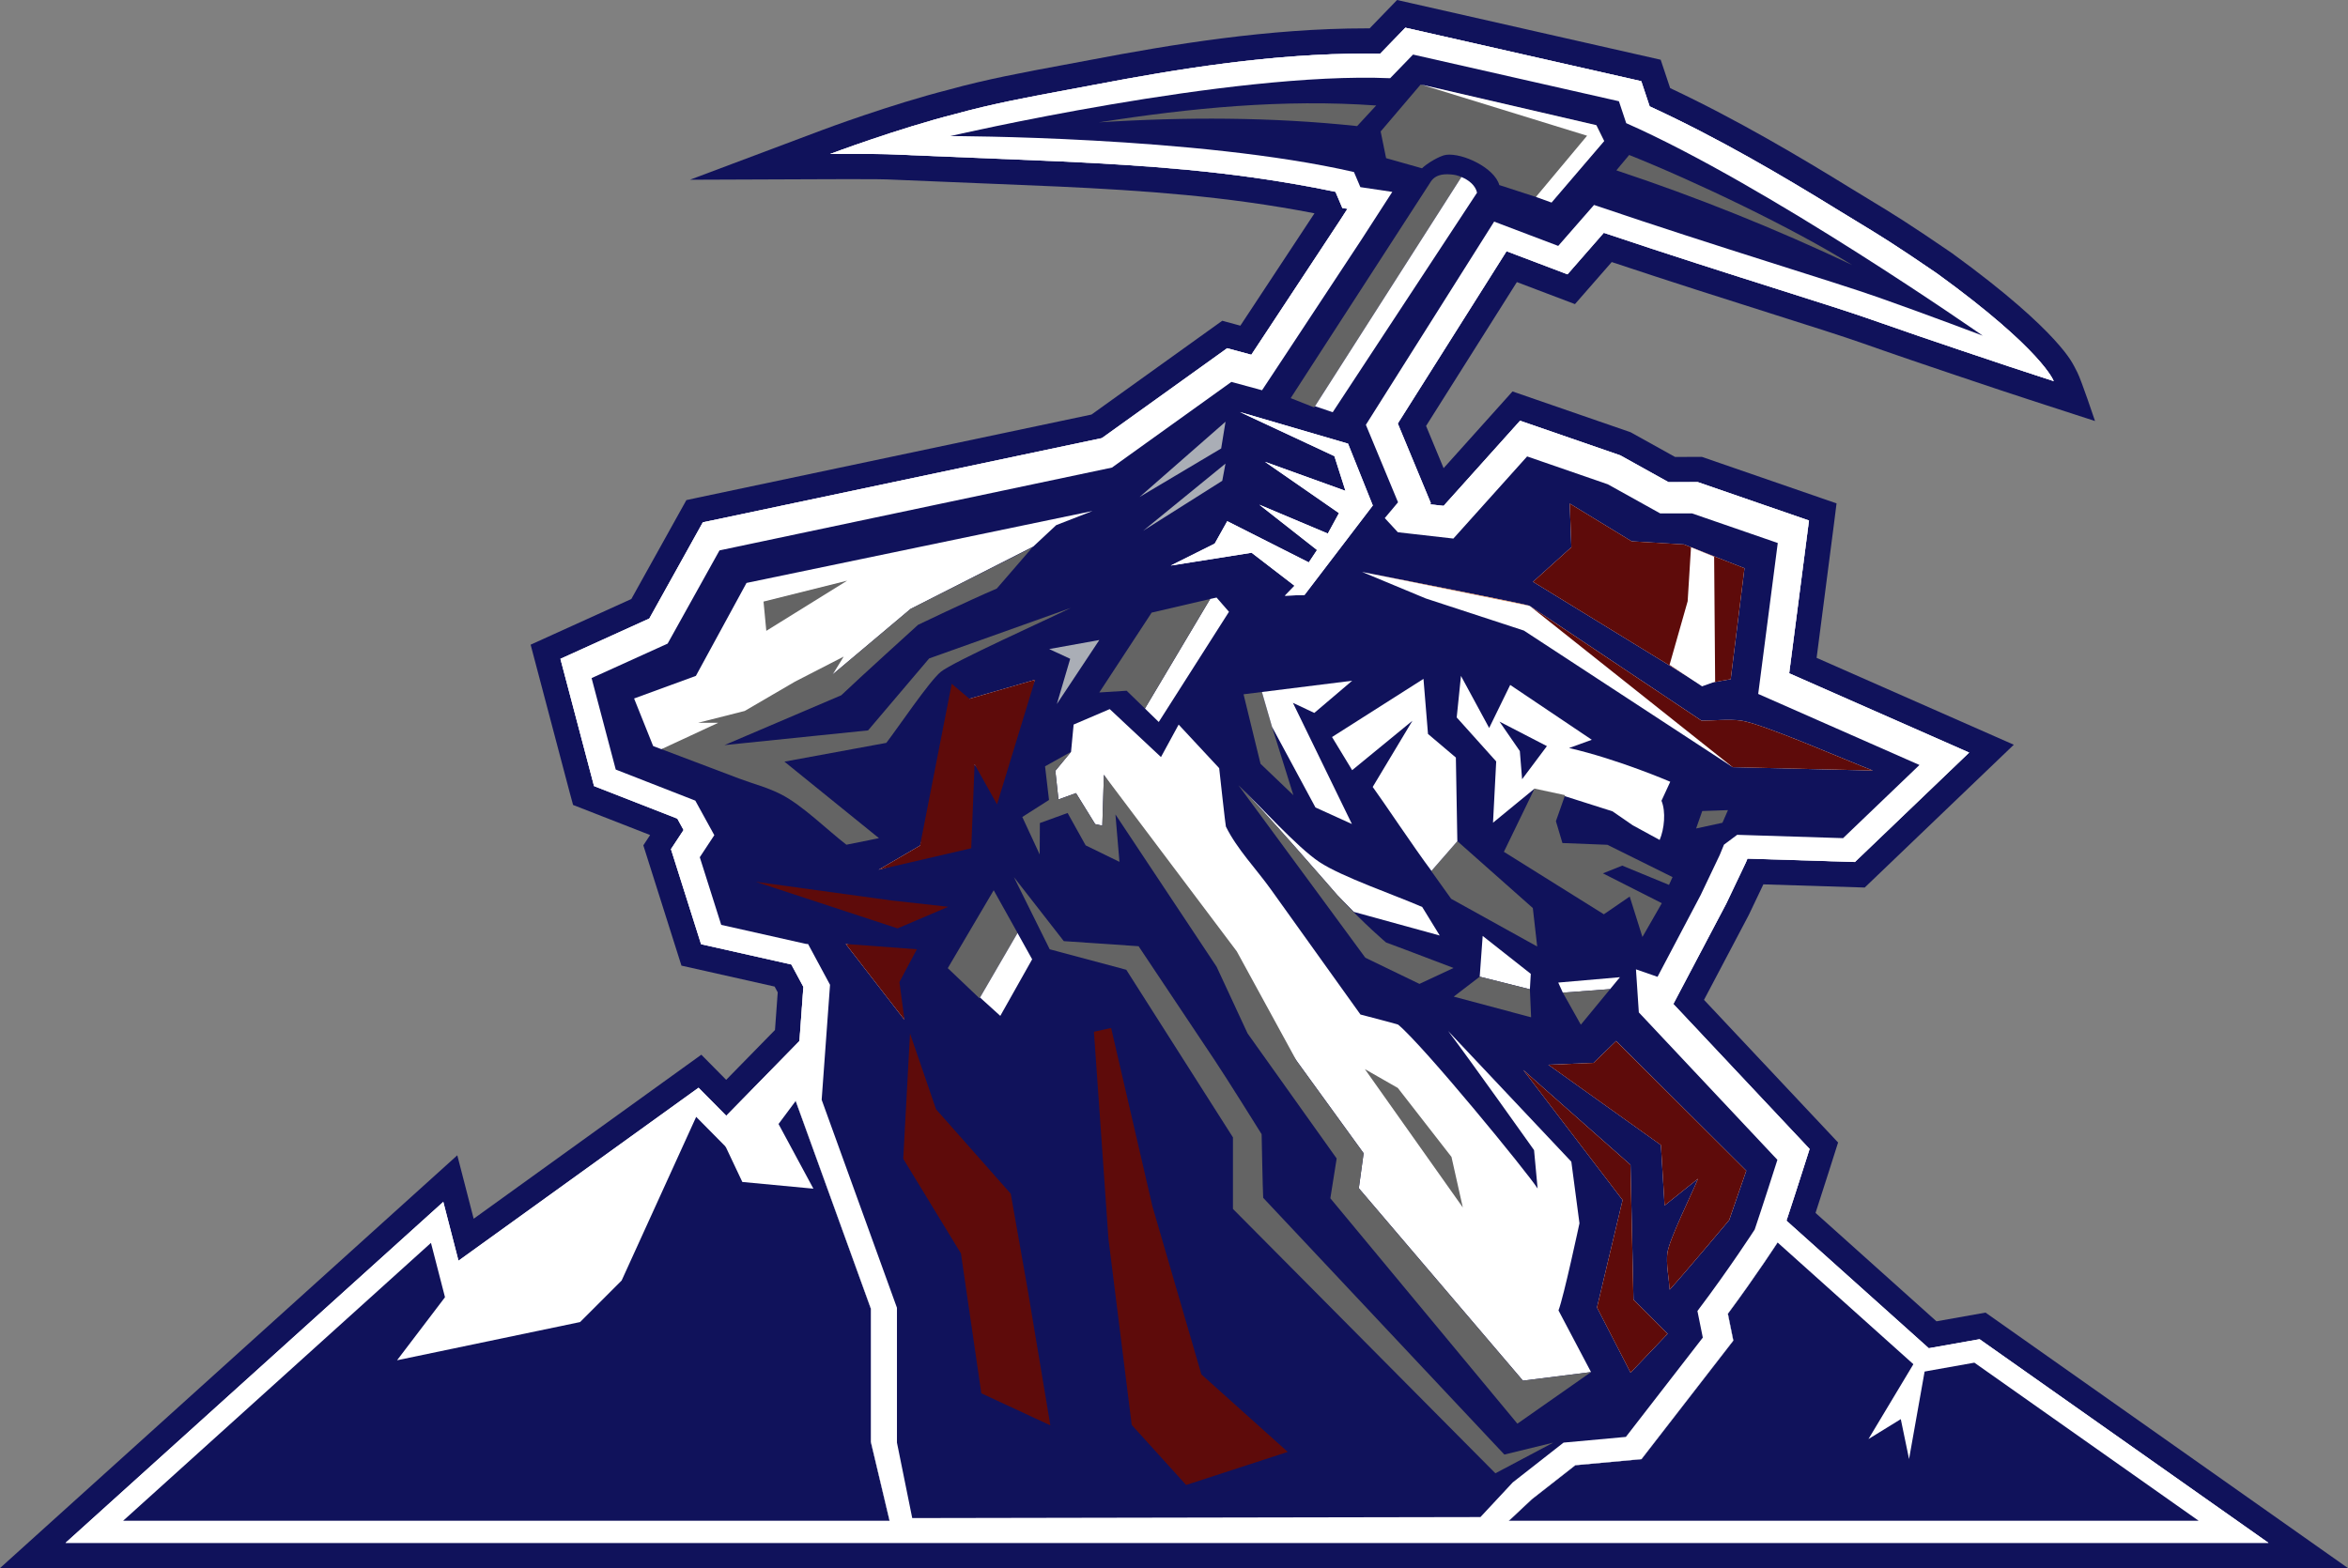 <?xml version="1.0" encoding="UTF-8"?>
<svg id="Layer_2" data-name="Layer 2" xmlns="http://www.w3.org/2000/svg" viewBox="0 0 2329.23 1556.01">
  <rect x="0" y="0" width="2329.23" height="1556.01" fill="#808080" stroke="none"/>
  <defs>
    <style>
      .cls-1 {
        fill: #10125b;
      }

      .cls-1, .cls-2, .cls-3, .cls-4, .cls-5, .cls-6, .cls-7 {
        fill-rule: evenodd;
      }

      .cls-1, .cls-2, .cls-3, .cls-4, .cls-5, .cls-6, .cls-7, .cls-8 {
        stroke-width: 0px;
      }

      .cls-2 {
        fill: #2b385b;
      }

      .cls-3 {
        fill: #646464;
      }

      .cls-4 {
        fill: #5e0b0a;
      }

      .cls-5 {
        fill: #aaaeb6;
      }

      .cls-6 {
        fill: #d2773f;
      }

      .cls-7, .cls-8 {
        fill: #fff;
      }
    </style>
  </defs>
  <g id="Layer_1-2" data-name="Layer 1">
    <g>
      <path class="cls-1" d="m0,1556.01l453.64-409.61,16.25,62.95,225.83-162.77,24.66,24.94,48.41-49.47,2.72-37.34-3.09-5.75-92.42-20.77-37.81-119.35,6.73-10.23-76.43-29.86-3.36-12.38-38.74-146.65,99.9-45.32,54.6-98.14,11.23-2.42,390.64-82.47,129.72-93.08,17.96,4.88,4.25-6.43,69.28-105.07c-21.09-4.11-43.09-7.77-65.6-10.91-82.45-11.52-167.66-14.94-250.06-18.24h-.17c-15-.61-30.52-1.23-45.78-1.89-20.64-.9-41.74-1.77-62.7-2.6-2.41-.1-10.12-.26-34.58-.26-11.15,0-20.53.03-20.81.04l-139.8.54,130.86-49.18c2.77-1.04,68.17-25.51,126.1-40.24,36.77-10.23,75.6-17.43,113.15-24.4,8.79-1.63,17.88-3.32,26.69-5,81.3-15.52,177.44-31.38,274.1-31.38,1.11,0,2.22,0,3.32,0l27.22-28.13,13.81,3.1,247.69,56.16,4.5,13.45,4.89,14.69c66.69,31.42,128.31,68.04,180.2,100.01,7.15,4.41,13.09,8,18.83,11.48,20.53,12.44,36.75,22.27,79.92,51.86l.27.19.27.19c55.66,40.35,85.48,68.48,100.69,84.97,17.31,18.77,19.92,26.07,23.75,33.37s17.56,48.3,17.56,48.3l-48.95-15.89c-.22-.07-30.68-9.95-44.83-14.69l-7.05-2.36c-12.58-4.21-25.57-8.57-38.35-12.87-25.04-8.43-58-19.59-90.87-31.2-19.61-6.92-51.16-16.92-91.1-29.58l-.25-.08c-44.32-14.05-98.66-31.27-158.04-51.08l-36.48,41.73-57.62-21.85-90.07,142.73,17.39,41.92,68.35-76.14,117.11,40.47,2.38,1.31,41.72,23.2,26.71-.04,133.53,46.13-2.55,20.32-17.22,132.97,195.61,86.21-147.89,141.7-100.54-3.16-14.45,30.34-44.43,84.28,133,141.54-9.27,29.19c-5.07,15.96-9.51,29.72-13.1,40.69l119.97,107.56,48.67-8.65,359.58,253.55H0Z"/>
      <path class="cls-7" d="m2193.7,1491.03l-222.44-156.85-7.5-5.29-9.03,1.6-41.37,7.35-141.2-126.59c3.96-11.96,10.27-31.28,18.12-55.97l3.7-11.63,1.13-3.56-135.16-143.85,52.51-99.61,19.48-40.91,1.54-3.72,103.93,3.27,2.67.08,106.45-102,6.87-6.58-178.52-78.68,19.62-151.51v-.1s-109.34-37.78-109.34-37.78l-1.01-.35-29.01.05-47.34-26.32-.5-.27-95.4-32.97-3.99-1.38-75.84,84.49-13.55-1.54.9-1.07-32.82-79.1,107.89-170.97,56.34,21.36,4.14,1.57,36-41.19c65.35,21.98,125.32,40.98,173.51,56.26l.12.04c40.2,12.74,71.95,22.81,91.95,29.87,32.77,11.57,65.59,22.68,90.52,31.08,12.87,4.33,25.95,8.71,38.61,12.95l6.76,2.27c14.08,4.72,44.31,14.52,44.61,14.62l.24.08-.09-.24c-.03-.08-2.95-7.91-18.61-24.88-14.44-15.66-42.99-42.54-96.99-81.68-42.6-29.19-58.55-38.86-78.75-51.1-5.81-3.52-11.82-7.16-18.99-11.58-53.8-33.16-118.15-71.34-187.41-103.18l-8.29-24.91-.02-.07-233.98-53.05-.07-.02-24.97,25.8c-4.51-.1-9.15-.14-13.79-.14-94.58,0-189.27,15.64-269.41,30.93-8.84,1.69-17.98,3.38-26.82,5.02-37.11,6.88-75.49,14-111.27,23.98-56.99,14.47-123.08,39.23-123.74,39.48l-.65.24h.7c.46,0,46.13-.17,56.48.24,20.88.83,42.01,1.7,62.8,2.6,15.28.66,30.83,1.29,45.87,1.89,83.01,3.33,168.85,6.77,252.52,18.46,28.72,4.01,56.64,8.85,82.98,14.38l6.82,16.09,5.06.75-7.56,11.7-73.59,111.61-14.22,21.52-21.01-5.71-2.92-.79-124.33,89.21-393,82.97-2.78.59h-.06s-53.1,95.46-53.1,95.46l-83.28,37.78-4.9,2.22,33.34,126.22.02.06,82.6,32.27,6.22,11.31-10.85,16.48-1.67,2.53,28.77,90.83,1.1,3.48,89.53,20.12,11.95,22.19-3.91,53.73-72.59,74.18-14.25-14.42-13.24-13.39-15.27,11.01-222.88,160.64-5.99-23.22-9.08-35.18-26.97,24.35-305.34,275.71-42.45,38.33h2185.4l-56.7-39.98Z"/>
      <g>
        <g>
          <polygon class="cls-1" points="93.59 1520.01 433.64 1212.96 448.19 1269.35 691.77 1093.79 720.51 1122.86 884.7 955.06 908.65 991.81 1151.73 768.06 1403.06 1007.68 1424.25 961.76 1666.07 1201.8 1702.53 1163.6 1910.01 1349.62 1961.17 1340.53 2215.71 1520.01 93.59 1520.01"/>
          <path class="cls-8" d="m1151.6,783.14l206.82,197.19,48.18,45.93,21.06-45.62,238.63,236.87,36.85-38.6,203.53,182.48,51.92-9.22,222.44,156.84H122.18l305.34-275.71,14.04,54.39,249.01-179.47,29.98,30.33,162.43-166,23.56,36.16,245.07-225.57m.26-30.14l-15.16,13.96-225.93,207.96-9.36-14.37-14.97-22.98-19.18,19.6-146.78,150.01-14.25-14.42-13.24-13.39-15.27,11.01-222.88,160.64-5.99-23.22-9.08-35.18-26.97,24.35-305.34,275.71-42.45,38.33h2185.4l-56.7-39.98-222.44-156.85-7.5-5.29-9.03,1.6-41.37,7.35-195.55-175.32-15.88-14.23-14.72,15.42-21.36,22.37-222.7-221.07-22.3-22.14-13.17,28.53-8.16,17.69-25.91-24.7-206.82-197.19-14.92-14.22h0Z"/>
        </g>
        <polygon class="cls-7" points="1150.08 783.14 1107.52 902.85 1011.74 1022.57 951.89 1086.41 902.67 1003.94 1150.08 783.14"/>
        <polygon class="cls-7" points="880.06 970.69 772.31 1115.34 806.9 1179.52 736.4 1172.87 719.11 1136.29 788.28 1061.14 880.06 970.69"/>
        <polygon class="cls-7" points="691.17 1107.03 616.68 1270.64 575.45 1311.88 393.88 1349.79 442.43 1285.94 575.45 1188.17 691.17 1107.03"/>
        <polygon class="cls-7" points="1350.94 972.02 1265.8 1131.64 1338.96 1042.52 1360.25 1103.71 1406.6 1026.25 1350.94 972.02"/>
        <polygon class="cls-7" points="1565.09 1323.18 1638.25 1260.66 1666.28 1217.51 1634.26 1175.53 1593.03 1251.35 1565.09 1323.18"/>
        <polyline class="cls-7" points="1898.95 1352.25 1853.51 1427.99 1885.59 1408.21 1893.8 1447.8 1910.68 1352.82"/>
      </g>
      <g>
        <path class="cls-8" d="m2037.1,377.98s-11.03-30.74-115.55-106.5c-54.44-37.3-64.79-42.37-97.73-62.68-60.67-37.39-122.63-73.41-187.44-103.2l-8.31-24.97-233.91-53.04-24.96,25.79c-4.52-.1-9.16-.14-13.84-.14-90.36,0-180.84,14.03-269.39,30.93-45.31,8.65-93.63,16.61-138.08,29-57.64,14.63-123.73,39.48-123.73,39.48,0,0,46.01-.17,56.48.24,20.93.83,41.87,1.69,62.8,2.6,99.57,4.32,199.55,6.54,298.4,20.35,27.83,3.89,55.55,8.62,83.05,14.4l5.45,12.86,1.37,3.22,3.46.52,1.73.26-7.66,11.86-22.6,34.28-28.76,43.6-22.24,33.73-14.27,21.59-21.1-5.73-2.86-.78-2.41,1.73-121.9,87.46-393.03,82.98-2.78.59-1.38,2.48-51.71,92.95-83.32,37.8-4.8,2.18,1.35,5.1,31.16,117.96.81,3.06,2.95,1.15,79.63,31.11,6.27,11.41-10.89,16.55-1.63,2.48.9,2.83,27.86,87.94,1.08,3.42,3.5.79,86.02,19.34,11.99,22.28-8.05,110.66-.1,1.33.45,1.25,74.57,206.11v132.22l.17.71,18.53,78.07,1.14,4.8h4.93s600.21-.36,600.21-.36h2.47s1.8-1.69,1.8-1.69l26.26-24.63,43.21-33.83,62.89-5.76,2.7-.25,1.66-2.14,87.69-113.22,1.75-2.26-.57-2.8-4.83-23.85c28.41-38.31,49.71-71.27,50.62-72.68l1.4-2.17.42-.65.25-.73.83-2.44c.09-.27,9.22-27.27,22.67-69.64l3.7-11.63,1.11-3.49-2.51-2.67-132.66-141.19,1.25-2.37,51.31-97.32.06-.11.05-.11,19.37-40.68.07-.15.06-.16,1.43-3.49,104.02,3.27,2.62.08,1.89-1.81,104.52-100.15,6.73-6.45-8.53-3.76-169.9-74.88,18.98-146.57.65-5.04-4.8-1.66-104.46-36.09-.99-.34h-1.05s-27.96.05-27.96.05l-47.36-26.34-.48-.27-.52-.18-94.88-32.79-3.91-1.35-2.77,3.08-73.07,81.39-13.85-1.57,1-1.19-1.45-3.5-31.36-75.59,107.98-171.11,56.43,21.4,4.05,1.54,2.85-3.26,33.15-37.92c65.31,21.96,125.24,40.96,173.58,56.29l.06.02c40.23,12.75,72,22.82,92.02,29.89,30.08,10.62,60.29,20.9,90.52,31.07,15.12,5.09,30.25,10.15,45.37,15.22,14.24,4.77,44.61,14.62,44.61,14.62Z"/>
        <path class="cls-8" d="m883.71,1514.49l-1.16-4.9-18.7-78.78v-.76s0-131.46,0-131.46l-75.03-207.36.1-1.35,8.04-110.62-11.95-22.19-89.53-20.12-1.1-3.48-28.77-90.83,1.67-2.53,10.85-16.48-6.22-11.31-82.6-32.27-.02-.06-33.34-126.22,4.9-2.22,83.28-37.78,53.1-95.45h.06s2.78-.6,2.78-.6l393-82.97,124.33-89.21,2.92.79,21.01,5.71,14.22-21.52,73.59-111.61,7.56-11.7-5.06-.75-6.82-16.09c-26.34-5.53-54.26-10.37-82.98-14.38-83.67-11.69-169.51-15.13-252.52-18.46-15.04-.6-30.59-1.23-45.87-1.89-20.79-.9-41.92-1.78-62.8-2.6-10.35-.41-56.01-.24-56.48-.24h-.7s.65-.24.65-.24c.66-.25,66.75-25.02,123.74-39.48,35.78-9.97,74.16-17.09,111.27-23.98,8.84-1.64,17.98-3.33,26.82-5.02,80.15-15.3,174.83-30.93,269.41-30.93,4.64,0,9.28.05,13.79.14l24.97-25.8.07.02,233.98,53.05.02.07,8.29,24.91c69.26,31.83,133.6,70.02,187.41,103.18,7.17,4.42,13.18,8.06,18.99,11.58,20.2,12.24,36.16,21.91,78.75,51.1,54,39.14,82.55,66.02,96.99,81.68,15.66,16.98,18.58,24.81,18.61,24.88l.09.24-.24-.08c-.3-.1-30.53-9.91-44.61-14.62l-6.76-2.27c-12.66-4.24-25.74-8.62-38.61-12.95-24.93-8.39-57.75-19.51-90.52-31.08-20-7.06-51.75-17.12-91.95-29.87l-.12-.04c-48.19-15.27-108.16-34.28-173.51-56.26l-36,41.19-4.14-1.57-56.34-21.36-107.89,170.97,32.82,79.1-.9,1.07,13.55,1.54,75.84-84.49,3.99,1.38,95.4,32.97.5.27,47.34,26.32,29.01-.05,1.01.35,109.36,37.78v.1s-19.63,151.51-19.63,151.51l178.52,78.68-6.87,6.58-106.45,102-2.67-.08-103.93-3.27-1.54,3.72-19.48,40.91-52.51,99.61,135.16,143.85-1.13,3.56-3.7,11.63c-13.57,42.73-22.59,69.4-22.68,69.64l-1.07,3.18-1.83,2.84c-.89,1.38-22.2,34.35-50.59,72.65l5.4,26.65-1.78,2.3-89.38,115.41-2.75.25-62.86,5.76-43.18,33.81-28.09,26.35h-2.52s-605.25.36-605.25.36Zm-94.64-423.29l.44,1.22,74.58,206.13v132.24l.17.68,19.65,82.77,607.46-.36,28.02-26.29,43.24-33.87h.04s65.54-6.01,65.54-6.01l1.63-2.1,89.4-115.44-5.4-26.64.03-.04c28.41-38.3,49.72-71.29,50.62-72.68l1.82-2.82,1.06-3.15c.08-.24,9.1-26.9,22.67-69.63l4.78-15.05-135.18-143.87,1.29-2.45,51.42-97.54,19.5-40.98,1.47-3.57h.09s106.58,3.36,106.58,3.36l1.86-1.78,111.12-106.47-178.35-78.6v-.09s19.63-151.5,19.63-151.5l-110.14-38.05-29.03.05-.03-.02-47.84-26.6-.5-.17-98.72-34.11-75.82,84.46h-.06s-14.08-1.61-14.08-1.61l1.1-1.31-32.81-79.08.04-.06,108.03-171.2.09.04,60.41,22.91,36-41.18.08.03c65.38,21.99,125.38,41,173.58,56.28l.12.04c40.2,12.74,71.95,22.81,91.96,29.87,32.77,11.57,65.59,22.68,90.52,31.07,12.87,4.33,25.95,8.71,38.61,12.95l6.76,2.27c13.38,4.48,41.37,13.57,44.35,14.54-.62-1.44-4.37-9.29-18.49-24.59-14.43-15.64-42.96-42.5-96.91-81.61-42.59-29.18-58.54-38.85-78.74-51.09-5.81-3.52-11.82-7.16-18.99-11.58-53.81-33.16-118.16-71.35-187.43-103.19l-.05-.02-.02-.05-8.28-24.9-233.77-53.01-24.95,25.78h-.05c-4.52-.1-9.18-.15-13.84-.15-94.56,0-189.23,15.64-269.37,30.93-8.84,1.69-17.98,3.38-26.82,5.02-37.11,6.88-75.48,14-111.25,23.97-53.93,13.69-116.02,36.61-123.06,39.23,5.82-.02,46.14-.14,55.79.24,20.88.83,42.01,1.7,62.8,2.6,15.28.66,30.83,1.29,45.87,1.89,83.02,3.33,168.86,6.77,252.54,18.46,28.75,4.02,56.69,8.86,83.06,14.4h.06s.03.07.03.07l6.79,16.02,5.31.79-7.77,12.03-73.59,111.61-14.32,21.67-23.99-6.52-124.3,89.18-395.75,83.55-53.09,95.42-.04.02-88.02,39.93,33.27,125.96,2.89,1.13,79.67,31.13,6.33,11.52-.04.06-12.5,18.98,29.8,94.06,89.5,20.12,12.04,22.36v.04s-8.14,111.96-8.14,111.96Z"/>
      </g>
      <path class="cls-1" d="m1763.59,538.83l-85.14-29.41-31.49.05-51.92-28.87-80.12-27.69-73.16,81.5-55.07-6.26-12.99-14.05,13.15-15.69-31.9-76.87,127.24-201.64,63.57,24.11,35.52-40.64c126.91,43.08,236.09,75.5,283.12,92.09,47.01,16.59,102.45,37.61,102.45,37.61,0,0-213.19-148.89-353.65-210.86l-7.24-21.75-204.22-46.31-22.71,23.46c-158.63-6.85-436.35,57.42-436.35,57.42,0,0,245.47,0,400.45,35.68l6.35,14.98,31.67,4.72-30.48,47.2-22.66,34.38-28.76,43.59-22.25,33.75-25.05,37.91-30.42-8.27-118.48,85.01-389.32,82.19-51.44,92.47-75.44,34.23,23.97,90.76,78.92,30.84,18.85,34.28-14.41,21.88,21.26,67.11,84.03,18.89,2.14.14,21.78,40.45-8.3,114.09,74.68,206.4v133.79l15.16,74.89,563.66-1,32.04-34.38,50.42-39.49,61.82-5.67,76.32-98.55-5.34-26.39c31.66-41.86,56.81-80.83,56.81-80.83,0,0,9.07-26.8,22.52-69.16l-137.47-146.31-2.84-42.73,21.39,7.44,42.77-81.12,18.94-39.79,4.21-10.24,13.09-9.77,105.06,3.31,75.77-72.6-159.96-70.5,19.4-149.82Zm-924.64,397.87l36,6.76,22.29,68.54-58.29-75.3Zm141.55-161.15l-13.7-17.15-42.04,89.22-53.2,15.43,41.13-23.98,48.98-145.66,65.15-18.88-46.32,101.03Zm576.69-275.88l61.42,37.46,51.86,3.11,60.07,23.59-13.67,110.16-29.95,5.22-166.18-101.9,38.06-34.31-1.61-43.33Zm-282.54,91.44l9.53-9.86-42.58-32.77-80.19,12.71,43.58-21.76,12.45-22.27,80.89,40.91,8.16-12.29-57.25-44.98,67.97,28.65,11.05-20.29-73.44-50.91,79.88,28.82-10.98-34.43-93.72-43.78,107.26,31.36,24.57,61.37-67.75,88.79-19.43.73Zm342.89,771.01l-33.32-64.71,25.39-106.61-98.55-129.08,106.4,94.13,2.95,133.68,33.9,33.95-36.77,38.63Zm114.79-200.45c-5.32,15.48-16.96,49.02-16.96,49.02,0,0-43.17,51.59-59.02,69.04-.69-10.93-3.85-26.17-2.25-36.71,1.9-13.25,23.82-57.73,30.37-73.37l-33.19,26.55-3.65-59.97-111.69-79.7,44.85-1.85,22.44-21.73,129.09,128.71Zm125.57-397.06l-139.05-3.35-207.15-135.55-97.39-31.89-63.12-26.28c18.1,3.69,163.74,31.95,166.36,33.71l170.37,113.84c12.64,0,26.99-1.71,39.37-.03,20.51,2.78,104.69,39.65,130.61,49.55Z"/>
      <polygon class="cls-4" points="1730.54 563.83 1716.87 673.99 1686.92 679.21 1520.74 577.32 1558.81 543.01 1557.19 499.67 1618.62 537.13 1670.47 540.24 1730.54 563.83"/>
      <polygon class="cls-2" points="1617.53 1362.12 1617.53 1362.12 1617.53 1362.12 1617.53 1362.12"/>
      <path class="cls-3" d="m1089.92,121.44c84.88-5.49,171.76-5.39,256.36,3.68l18.9-20.44c-92.12-6.58-184.35,2.47-275.26,16.76Zm526.24,32.35l-12.72,15.24c79.79,26.55,157.9,57.91,233.89,93.93-58.84-36.74-156.44-83.34-221.18-109.17h0Zm-58.25-16.37l-38.79,26.25,12.43-23.77-97.64-35.03,124,32.55Zm-253.46,265.71l145.29-227.46v-.04c-.27-.09-.53-.13-.8-.27-.82-.3-4.45-2.31-13.07-2.44-8.62-.13-13.56,2.86-16.44,7.23l-139.07,214.92,23.31,9.21.77-1.15h0Z"/>
      <path class="cls-7" d="m1322.07,409.03l143.16-217.83c-1.44-6.94-7.82-12.42-15.48-15.55l-145.29,227.46,17.61,5.92h0Zm-172.58,307.39l69.66-109.34-12.3-14.13-6.38,1.42-64.68,108.69,13.7,13.36Z"/>
      <path class="cls-3" d="m1117.64,685.42l18.15,17.65,64.68-108.69-58.02,13.52-51.93,79.23,27.12-1.71h0Zm317.09-531.81c16.46-1.93,47.88,13.01,52.59,30.03l51.56,16.75,52.41-60.69-7.56-15.33-174.52-40.42-39.59,46.51,5.39,26.47,35.64,10.07c4.63-4.68,17.7-12.61,24.08-13.38h0Z"/>
      <path class="cls-3" d="m1520.58,901.06l-74.88-66.38-25.7,29.46-.18.18,19.74,27.57,85.35,47.33-4.34-38.16h0Z"/>
      <path class="cls-7" d="m1444.24,751.72l-27.66-23.42-4.48-54.65-90.71,57.7,19.96,32.89,59.8-49.05-39.41,65.69c9.78,13.28,41.34,60.79,58.25,83.28l25.7-29.46-1.46-82.97h0Zm69.93,90.49l31.94-54.14,53.49,17,20.05,13.83,26.73,14.58c4.61-10.71,6.35-28.01,1.82-38.89l8.7-18.85s-51.56-22.3-100.39-33.48l22.57-8.17-80.96-54.43-20.86,42.7-27.97-51.66-4.23,41.21,39.18,43.65-3.16,60.81,41.22-33.83-10.72,59.83,2.56-.15h0Z"/>
      <path class="cls-1" d="m1487.51,716.05l20.17,29.24,2.26,27.92,24.6-32.84-47.03-24.32Z"/>
      <path class="cls-3" d="m1543.48,814.86l9.1-25.81-30.29-6.53-30.42,62.74,99.16,61.99,25.65-17.61,12.62,40.14,19.24-33.55-58.44-29.6,19.2-7.66,46.36,19.11,3.51-7.75-64.66-32.05-44.58-1.74-6.45-21.67Z"/>
      <path class="cls-7" d="m1161.4,561.21l80.19-12.72,42.58,32.75-9.53,9.86,19.43-.73,67.77-88.78-24.58-61.38-107.26-31.35,93.74,43.77,10.98,34.42-79.88-28.82,73.45,50.93-11.06,20.29-67.97-28.65,57.25,44.97-8.16,12.3-80.9-40.9-12.46,22.26-43.58,21.76h0Zm306.49,407.94l49.77,12.51.88-15.31-47.72-37.63-2.93,40.42h0Z"/>
      <path class="cls-3" d="m1467.89,969.16l-25.78,19.79,76.76,20.51-1.21-27.79-49.77-12.51h0Z"/>
      <path class="cls-7" d="m1545.8,975.01l4.54,10,46.91-3.52,9.74-11.81-61.19,5.32Z"/>
      <path class="cls-3" d="m1550.34,985.02l17.85,31.78,29.06-35.3-46.91,3.52h0Zm-298.51-298.36l-18.23,2.28,16.85,68.96,32.6,31.17-21.17-67.76-10.06-34.65h0Z"/>
      <path class="cls-7" d="m1261.89,721.31l43.05,79.92,36.16,16.45-58.52-120.26,21.22,10.01,37.55-31.94-89.53,11.18,10.06,34.65h0Zm81.06,183.54l85.27,23.46-17.38-28.32c-26.99-11.77-80.16-30.03-102.05-44.63-22.15-14.78-58.8-55.72-80.22-76.12,21.41,20.41,98.07,108.98,98.07,108.98l16.31,16.63Z"/>
      <path class="cls-3" d="m1228.58,779.25l83.91,114.05c6.16,8.4,41.92,57.05,41.92,57.05,0,0,35.87,17.35,53.69,25.96l33.82-15.8c-40.17-15.45-66.89-25.27-66.89-25.27,0,0-20.99-17.48-48.38-47.02,0,0-76.66-88.56-98.07-108.96h0Z"/>
      <path class="cls-7" d="m1451.12,1198.17l-97.15-137.27,98.2,88.2-1.05,49.07h0Z"/>
      <path class="cls-7" d="m1566.83,1213.81l-8.06-61.07-122.25-129.7c20.5,26.95,85.27,118.21,85.27,118.21l3.53,38.12c-9.9-15.64-113.29-141.93-138.37-162.63-.58-.51-33.26-8.9-37.36-10.02l-88.99-124.34c-14.45-20.21-33.52-39.83-44.51-62.19-.39-.73-5.97-51.66-6.66-57.95l-40.21-43.22-17.52,32.21-50.85-47.58-35.81,15.33-2.56,27.02-15.57,18.89,3.1,28.4,17.38-6.3,19,30.74,7.11,1.59,1.58-50.5,135.3,207.01,55.98,77,66.37,91.53-4.77,34.71,162.81,190.96,67.53-8.51-32.27-61.18c5.3-13.75,20.82-86.55,20.82-86.55h0Z"/>
      <path class="cls-3" d="m1451.12,1198.17l-11.24-50.15-53.24-68.45-32.67-18.67,97.15,137.27h0Zm-103.19-19.09l4.77-34.69-66.37-91.53-59.42-108.81-131.85-175.2-1.59,50.51-7.09-1.59-19-30.74-17.38,6.28-3.1-28.4,15.57-18.88-25.77,14.39,3.92,33.37-26.5,16.91,17.25,37.18.18-31.17,27.53-9.98,17.88,32.12,33.55,16.36-4-47.06,100.36,151.12,30.72,66.18,88.39,124.12-6.27,39.48,185.54,223.66,73.03-51.16-67.53,8.49-162.82-190.96h0Zm-376.22-188.41l.5-.81,37.2-63.99.04-.04-23.69-42.45-45.56,77.32,31.51,29.97Z"/>
      <path class="cls-7" d="m992.3,1008.06l31.61-56.15-14.5-26.05-37.2,63.99,20.09,18.2Zm-255.62-292.19l89.39-46.63,77.18-64.98,121.76-61.94,22.77-21.24,36-14.02-343.24,71.38-50.21,92.22-61.31,22.44,18.9,47.19,8.25,3.13,20.35-2.65,60.16-24.89Z"/>
      <path class="cls-6" d="m1517.54,601.25c-2.6-1.75-148.24-30.03-166.39-33.7l166.39,33.7Z"/>
      <path class="cls-4" d="m1857.87,764.62c-25.92-9.9-110.08-46.78-130.61-49.55-12.38-1.69-26.73.04-39.37.04l-170.37-113.85,201.29,160.01,139.06,3.34Zm-277.08,290.08l-44.85,1.85,111.69,79.7,3.65,59.96,33.18-26.55c-6.55,15.64-28.46,60.12-30.37,73.37-1.6,10.53,1.55,25.78,2.24,36.72,15.86-17.46,59.02-69.05,59.02-69.05,0,0,11.64-33.52,16.96-49.01l-129.1-128.69-22.44,21.71h0Z"/>
      <path class="cls-4" d="m1617.45,1155.86l-106.4-94.13,98.55,129.07-25.39,106.62,33.32,64.71,36.76-38.64-33.89-33.94-2.95-133.68h0Zm-673.34-477.33l-31.42,160.52-41.13,23.99,91.91-21.33,3.33-83.31,22.26,39.75,37.76-123.66-65.15,18.89-17.55-14.86Zm-59.5,215.04l-134.81-18.54,140.6,46.21,50.25-21.44-56.04-6.23h0Zm-45.66,43.14l58.29,75.29-5-37.53,17.29-32.5-70.58-5.27Z"/>
      <polygon class="cls-5" points="1090.53 635.09 1040.8 644.05 1061.64 653.73 1061.64 653.73 1048.42 698.6 1090.53 635.09"/>
      <polygon class="cls-5" points="1212.49 477.09 1215.7 460.02 1134.03 526.68 1212.49 477.09"/>
      <polygon class="cls-5" points="1215.73 418.47 1215.73 418.47 1130.48 493.16 1211.41 445.01 1215.73 418.47"/>
      <path class="cls-3" d="m1483.44,1461.94l57.39-30.42-48.49,11.84-239.24-254.76c-.47-6.98-1.55-63.15-1.55-63.15,0,0-35.18-56.44-46.78-73.7l-75.29-112.82-74.19-5.06-49.51-63.55,35.54,71.65,75.96,20.33h0,0l105.82,166.31v71.01l260.34,262.32Z"/>
      <polygon class="cls-3" points="1688.64 804.79 1682.55 822.09 1682.55 822.09 1708.67 816.43 1714.16 803.89 1688.64 804.79"/>
      <path class="cls-3" d="m921.72,653.39l-60.58,71.38-142.44,14.6,115.84-49.46c16.61-15.94,76.18-69.9,76.18-69.9,0,0,46.96-22.62,78.1-35.99l35.49-41.03-121.07,61.25-77.18,64.97,10.87-17.66-48.4,24.89-49.78,29.04-46.33,11.75h20.05l-56.31,26.15,76.71,29.04c14.2,5.35,28.99,9.03,42.43,16.06,21.01,10.9,45.02,34.75,64.32,49.73h0s32.31-6.51,32.31-6.51l-93.78-75.93,101.1-18.63c11.76-15.29,42.5-61.03,54.07-70.53,11.97-9.8,106.59-52.39,128.99-63.39l-140.6,50.16Z"/>
      <polygon class="cls-3" points="757.42 596.94 760.18 625.98 840.39 576.19 757.42 596.94"/>
      <polygon class="cls-7" points="1409.46 83.8 1583.55 124.21 1591.36 140 1539.15 201.02 1523.69 195.37 1574.4 134.68 1409.46 83.8"/>
      <polygon class="cls-4" points="902.75 1025.56 896.02 1149.86 953.27 1243.81 973.48 1382.57 1041.96 1414.37 1019.51 1279.95 1002.67 1184.55 928.57 1100.72 902.75 1025.56"/>
      <polygon class="cls-4" points="1102.25 1020.05 1143.16 1196.82 1191.78 1363.8 1277.45 1440.72 1176.64 1473.54 1122.67 1413.95 1099.6 1229.32 1085.19 1023.82 1102.25 1020.05"/>
      <polyline class="cls-7" points="1677.49 543.04 1674.17 596.58 1656.21 659.76 1688.46 681.05 1701.43 676.39 1700.44 552.35"/>
    </g>
  </g>
</svg>